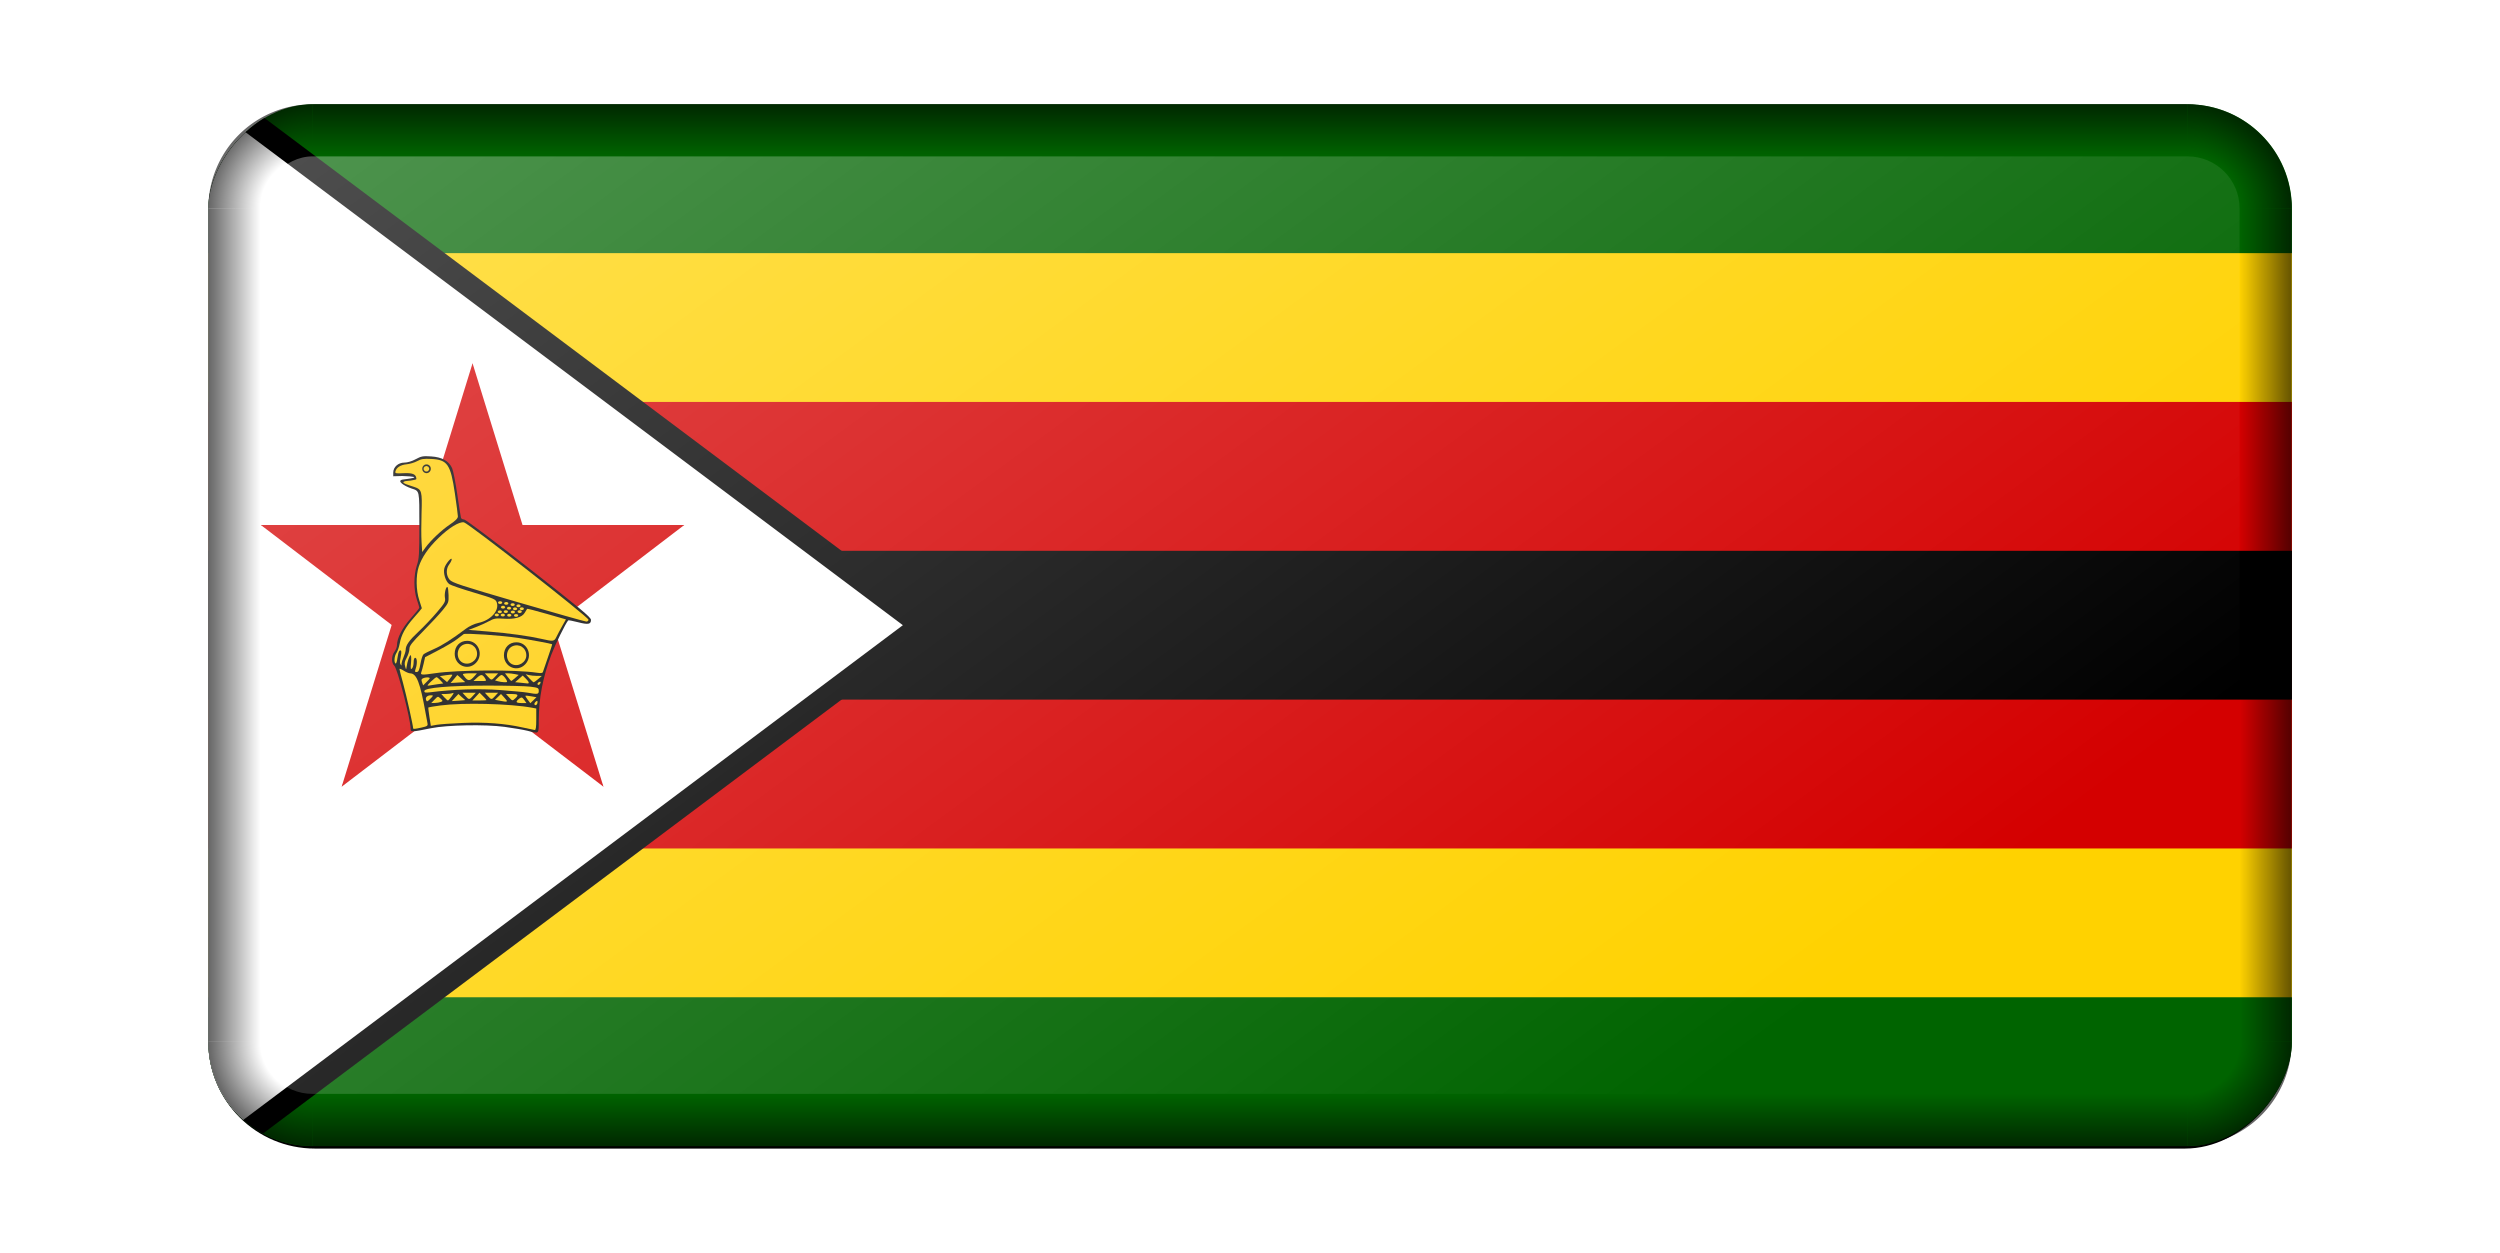 <?xml version="1.0" encoding="UTF-8"?>
<svg version="1.1" viewBox="0 0 960 481.15" xmlns="http://www.w3.org/2000/svg" xmlns:xlink="http://www.w3.org/1999/xlink">
<defs>
<linearGradient id="a">
<stop stop-opacity="0" offset="0"/>
<stop offset="1"/>
</linearGradient>
<linearGradient id="b">
<stop stop-opacity="0" offset="0"/>
<stop stop-opacity="0" offset=".5"/>
<stop offset="1"/>
</linearGradient>
<radialGradient id="h" cx="1070" cy="700" r="40" gradientTransform="matrix(-1 0 0 1 -170 -99.999)" gradientUnits="userSpaceOnUse" xlink:href="#b"/>
<linearGradient id="m" x1="780" x2="800" y1="373.33" y2="373.33" gradientTransform="translate(-2e3)" gradientUnits="userSpaceOnUse" xlink:href="#a"/>
<linearGradient id="l" x1="410" x2="410" y1="620" y2="640" gradientTransform="translate(-2e3)" gradientUnits="userSpaceOnUse" xlink:href="#a"/>
<radialGradient id="g" cx="1070" cy="700" r="40" gradientTransform="translate(-3030 -99.999)" gradientUnits="userSpaceOnUse" xlink:href="#b"/>
<linearGradient id="k" x1="780" x2="800" y1="373.33" y2="373.33" gradientTransform="translate(1200)" gradientUnits="userSpaceOnUse" xlink:href="#a"/>
<linearGradient id="j" x1="410" x2="410" y1="620" y2="640" gradientTransform="translate(-2e3 -880)" gradientUnits="userSpaceOnUse" xlink:href="#a"/>
<radialGradient id="f" cx="1070" cy="700" r="40" gradientTransform="matrix(-1 0 0 -1 -170 980)" gradientUnits="userSpaceOnUse" xlink:href="#b"/>
<radialGradient id="e" cx="1070" cy="700" r="40" gradientTransform="matrix(1 0 0 -1 -3030 980)" gradientUnits="userSpaceOnUse" xlink:href="#b"/>
<linearGradient id="i" x1="2050" x2="2560" y1="-120" y2="-630" gradientTransform="matrix(1 0 0 .735 -4e3 -164.49)" gradientUnits="userSpaceOnUse">
<stop stop-color="#fff" offset="0"/>
<stop stop-color="#fff" stop-opacity="0" offset="1"/>
</linearGradient>
<filter id="o" color-interpolation-filters="sRGB">
<feGaussianBlur result="blur" stdDeviation="2 2"/>
</filter>
<clipPath id="p">
<rect transform="scale(1,-1)" y="-126" width="252" height="126" ry="12.6" fill="#d70000"/>
</clipPath>
</defs>
<rect transform="matrix(1 0 0 -1 1080 -39.096)" x="-1e3" y="-480.15" width="800" height="400.96" ry="40.955" filter="url(#o)"/>
<g transform="matrix(3.175 0 0 3.175 80 40.051)" clip-path="url(#p)">
<rect width="252" height="126" fill="#006400"/>
<rect y="18" width="252" height="90" fill="#ffd200"/>
<rect y="36" width="252" height="54" fill="#d40000"/>
<rect y="54" width="252" height="18"/>
<path d="m4.583 0 84 63-84 63h-4.583v-126h4.583z"/>
<path d="m0-1.2016e-6 84 63-84 63" fill="#fff"/>
<g transform="matrix(26.92 0 0 28.306 31.956 59.63)" fill="#d40000">
<g id="c">
<polygon id="d" transform="matrix(.951 .309 -.309 .951 0 -1)" points="0 1 0.5 1 0 0" fill="#d40000"/>
<use transform="scale(-1,1)" width="900" height="600" fill="#d40000" xlink:href="#d"/>
</g>
<use transform="matrix(.309 .951 -.951 .309 0 0)" width="900" height="600" xlink:href="#c"/>
<use transform="matrix(.309 -.951 .951 .309 0 0)" width="900" height="600" xlink:href="#c"/>
<use transform="matrix(-.809 .588 -.588 -.809 0 0)" width="900" height="600" xlink:href="#c"/>
<use transform="matrix(-.809 -.588 .588 -.809 0 0)" width="900" height="600" xlink:href="#c"/>
</g>
<g transform="matrix(.034 0 0 .034 21.702 41.389)">
<path d="m10.602 526.28v-496.63h358.35 358.35v496.63 496.63h-358.35-358.35v-496.63z" fill-opacity="0"/>
<path d="m537.16 973.47c0.154-78.618 14.544-153.42 44.896-233.37 13.808-36.371 50.082-110.25 59.704-121.6 0.951-1.122 16.417 1.762 34.369 6.408 36.727 9.506 46.757 7.756 46.757-8.156 0-9.11-37.544-40.366-221.12-184.08-123.69-96.836-225.11-173.11-230.19-173.11-4.993 0-9.972-2.587-11.063-5.748-1.092-3.161-7.031-40.676-13.197-83.365-6.167-42.689-14.481-84.777-18.476-93.528-11.681-25.586-35.799-39.098-74.382-41.671-29.206-1.948-35.319-0.85-55.092 9.896-13.387 7.276-29.397 12.087-40.219 12.087-21.999 0-39.697 15.862-39.697 35.579v13.005l32.075-0.903c91.927 3.075 8.029 11.519 1.337 12.733-22.823 4.141 4.965 22.797 31.81 31.784 28.886 9.671 27.685 4.002 27.685 130.67 0 104-0.914 118.74-8.848 142.71-11.648 35.188-11.648 87.441 0 121.86 4.708 13.91 8.624 26.864 8.704 28.785 0.079 1.922-13.626 18.931-30.456 37.797-30.396 34.074-49.033 70.643-49.033 96.213 0 5.887-3.982 15.965-8.848 22.395-11.227 14.834-11.571 40.262-0.676 49.958 11.302 10.058 58.026 190.18 58.15 224.17 0.045 12.394 2.156 12.338 73.038-1.944 57.224-11.53 192.54-14.002 261.02-4.768 31.632 4.265 68.463 10.566 81.846 14.002 42.15 10.822 39.805 13.043 39.905-37.805z"/>
<path d="m479.56 999.39c-62.406-14.031-132.93-19.384-212.36-16.12-40.149 1.65-82.221 4.67-93.493 6.712l-20.495 3.713-5.084-31.998c-2.796-17.599-4.45-32.658-3.674-33.464 0.776-0.806 20.25-4.01 43.276-7.119 79.05-10.675 248.02-6.447 326.12 8.16l14.378 2.689v38.575c0 28.132-1.497 38.403-5.53 37.941-3.042-0.349-22.452-4.439-43.135-9.088z" fill="#fc0"/>
<path d="m90.236 1002.3c0-9.261-24.61-119.73-35.356-158.71-7.32-26.55-13.309-49.999-13.309-52.107 0-2.108 6.705 0.474 14.901 5.738 8.195 5.264 18.647 9.618 23.227 9.674 22.796 0.28 35.278 32.315 54.606 140.15 2.72 15.175 5.859 32.075 6.976 37.557 1.78 8.735-0.729 10.582-20.3 14.945-24.739 5.514-30.744 6.052-30.744 2.752z" fill="#fc0"/>
<path d="m521.94 917.74c-1.358-2.284 0.495-6.71 4.118-9.835 5.356-4.62 6.588-4.339 6.588 1.507 0 8.585-7.216 14.198-10.706 8.328z" fill="#fc0"/>
<path d="m166.49 900.18c11.757-12.22 12.008-12.263 21.203-3.614 8.771 8.25 8.844 8.941 1.274 12.043-4.417 1.81-13.958 3.437-21.203 3.614l-13.172 0.323 11.898-12.367z" fill="#fc0"/>
<path d="m458.42 907.19c0.944-2.945 5.59-7.974 10.323-11.177 7.455-5.043 9.669-4.327 16.554 5.354l7.949 11.177h-18.272c-11.935 0-17.676-1.857-16.555-5.354z" fill="#fc0"/>
<path d="m497.73 900.63c-5.194-6.863-8.792-13.156-7.997-13.983 0.796-0.827 9.944 6e-3 20.329 1.852l18.882 3.356-21.77 21.254-9.444-12.479z" fill="#fc0"/>
<path d="m136.16 901.27c-3.249-8.799 4.479-16.134 17.12-16.249 10.056-0.091 9.825 0.891-3.203 13.612-9.988 9.753-11.205 9.983-13.917 2.637z" fill="#fc0"/>
<path d="m239.49 893.01 11.666-12.642 11.342 10.343c6.238 5.689 11.979 10.66 12.758 11.048 0.779 0.388-9.575 1.423-23.008 2.299l-24.424 1.594 11.666-12.642z" fill="#fc0"/>
<path d="m396.2 903.89-14.781-2.844 21.276-20.686 12.713 13.792c13.908 15.088 12.449 15.828-19.208 9.738z" fill="#fc0"/>
<path d="m200.84 891.85-10.391-11.496h15.894c8.742 0 19.346-1.377 23.565-3.06 6.188-2.468 5.669-0.245-2.682 11.496-5.694 8.006-11.623 14.556-13.175 14.556-1.552 0-7.497-5.173-13.212-11.496z" fill="#fc0"/>
<path d="m313.67 889.54 12.733-13.814 12.427 12.375c6.835 6.806 12.427 13.023 12.427 13.814s-11.322 1.439-25.16 1.439h-25.16l12.733-13.814z" fill="#fc0"/>
<path d="m430.89 891.85-10.391-11.496h20.68c22.343 0 25.213 3.507 12.589 15.382-10.38 9.764-10.57 9.732-22.878-3.886z" fill="#fc0"/>
<path d="m276.05 887.25-10.391-11.496h23.663 23.663l-10.391 11.496c-12.829 14.194-13.715 14.194-26.545 0z" fill="#fc0"/>
<path d="m355.68 887.25-10.391-11.496h23.663 23.663l-10.391 11.496c-12.829 14.194-13.715 14.194-26.545 0z" fill="#fc0"/>
<path d="m497.26 875.63c-10.95-1.967-54.947-6.181-97.772-9.366-74.332-5.528-166.33-2.569-248.42 7.988-16.944 2.179-21.015 1.357-21.015-4.244 0-11.858 88.714-19.541 225.63-19.541 66.915 0 135.1 1.717 151.53 3.815 27.631 3.53 29.863 4.646 29.863 14.945 0 12.266-3.787 12.875-39.817 6.403z" fill="#fc0"/>
<path d="m153.22 836.46c9.089-8.735 18.199-15.882 20.243-15.882 2.045 0 8.25 5.015 13.79 11.144l10.072 11.144-21.467 2.891c-11.807 1.59-25.449 3.723-30.316 4.739-6.575 1.373-4.602-2.233 7.677-14.035z" fill="#fc0"/>
<path d="m121.88 838.56c-3.281-9.124-2.36-11.732 5.202-14.733 5.053-2.005 12.921-3.04 17.484-2.299 7.248 1.177 6.591 3.038-5.202 14.733l-13.498 13.386-3.986-11.086z" fill="#fc0"/>
<path d="m532.65 844.06c0-2.259 2.885-5.257 6.411-6.663 4.285-1.709 5.595-0.347 3.951 4.106-2.685 7.273-10.362 9.168-10.362 2.557z" fill="#fc0"/>
<path d="m235.34 827.5c6.573-7.575 11.952-14.129 11.954-14.565 2e-3 -0.436 6.314 5.069 14.028 12.232l14.025 13.025-51.958 3.079 11.951-13.772z" fill="#fc0"/>
<path d="m471.78 840.2-18.838-1.762 27.039-23.648 10.848 10.593c11.831 11.552 14 18.644 5.318 17.383-3.042-0.442-14.007-1.596-24.368-2.565z" fill="#fc0"/>
<path d="m198.15 827.45-12.753-10.57 21.2-3.304c11.66-1.817 21.935-2.538 22.832-1.601 0.897 0.937-2.904 7.18-8.447 13.874l-10.078 12.17-12.753-10.57z" fill="#fc0"/>
<path d="m391.85 835.05-10.292-3.009 11.268-11.003c9.542-9.317 12.341-10.077 18.275-4.958 3.854 3.325 8.96 9.836 11.346 14.47 3.74 7.264 2.64 8.362-7.984 7.967-6.777-0.252-16.953-1.812-22.614-3.467z" fill="#fc0"/>
<path d="m503.61 824.52-12.994-14.451 11.06 2.892c6.083 1.591 19.024 2.931 28.757 2.978l17.696 0.086-13.272 11.308c-7.3 6.219-14.393 11.382-15.763 11.473-1.37 0.091-8.338-6.338-15.484-14.286z" fill="#fc0"/>
<path d="m276.66 823.55c-5.202-5.756-9.459-11.884-9.459-13.617 0-1.734 11.258-3.152 25.018-3.152h25.018l-8.378 9.623c-14.819 17.02-21.863 18.584-32.2 7.147z" fill="#fc0"/>
<path d="m317.46 822.52c14.258-13.032 19.176-12.727 28.431 1.762 6.373 9.977 6.172 10.093-17.318 9.949l-23.766-0.145 12.653-11.565z" fill="#fc0"/>
<path d="m427.24 820.32-10.291-13.541h10.844c5.964 0 16.95 1.269 24.412 2.821l13.569 2.821-12.548 10.975c-6.902 6.036-13.256 10.86-14.122 10.72-0.865-0.14-6.204-6.348-11.864-13.795z" fill="#fc0"/>
<path d="m355.68 818.28-10.391-11.496h23.663 23.663l-10.391 11.496c-12.829 14.194-13.715 14.194-26.545 0z" fill="#fc0"/>
<path d="m119.12 803.33c1.805-4.426 5.634-18.394 8.508-31.039l5.225-22.992 48.567-25.291c26.712-13.91 56.443-31.669 66.07-39.464 9.626-7.795 19.752-15.523 22.5-17.173 6.88-4.13 135.18 4.716 191.88 13.23 43.662 6.556 120.25 20.717 122.83 22.71 0.643 0.497-6.045 21.394-14.863 46.438-8.818 25.044-16.833 48.353-17.811 51.797-1.334 4.7-6.729 5.49-21.62 3.17-72.704-11.332-282.17-10.276-362.74 1.828-45.806 6.881-52.479 6.439-48.542-3.213z" fill="#fc0"/>
<g id="n">
<path d="m488.75 774.95c28.498-29.621 8.999-78.526-31.309-78.526-25.87 0-44.241 19.095-44.241 45.984 0 41.896 47.052 62.163 75.55 32.542z"/>
<path d="m441.16 773.9c-24.075-12.542-22.365-52.766 2.703-63.558 24.211-10.424 48.966 6.044 48.966 32.573 0 25.228-29.157 42.713-51.669 30.985z" fill="#fc0"/>
</g>
<use transform="translate(-175.13 -5.241)" width="744.094" height="1052.362" xlink:href="#n"/>
<path d="m99.194 790.39c6.221-17.006 5.414-38.787-1.437-38.787-3.624 0-5.751 5.954-5.751 16.094 0 8.852-2.642 18.681-5.87 21.842-4.852 4.751-5.445 1.163-3.417-20.693 1.349-14.542 0.761-26.441-1.308-26.441-3.969 0-11.667 22.027-14.463 41.386-1.64 11.351-1.707 11.325-5.37-2.061-2.861-10.454-1.524-17.504 5.838-30.801 5.251-9.484 9.548-23.367 9.548-30.851 0-11.274 8.439-22.156 49.218-63.466 27.07-27.423 58.578-61.434 70.019-75.58 19.795-24.478 20.764-26.98 20.052-51.774-0.412-14.329-2.001-27.356-3.533-28.948-5.17-5.374-12.098 22.39-9.365 37.532 2.471 13.689-0.073 18.308-28.626 51.988-17.236 20.33-46.432 51.078-64.881 68.329-33.984 31.777-46.156 48.951-46.156 65.123 0 4.908-3.846 17.852-8.547 28.765-4.701 10.913-7.395 22.003-5.987 24.644 1.576 2.957 0.541 2.874-2.694-0.214-3.83-3.657-4.081-10.441-0.924-25.044 2.381-11.015 3.32-21.725 2.087-23.799-4.746-7.981-10.341 2.283-13.122 24.07-1.595 12.493-4.638 21.598-6.764 20.232-6.4-4.111-4.358-26.753 3.459-38.352 4.028-5.978 9.019-20.299 11.091-31.825 5.811-32.328 19.777-57.952 50.637-92.905 15.553-17.616 28.279-32.731 28.279-33.589 0-0.858-4.105-13.783-9.123-28.721-11.602-34.541-12.417-87.149-1.846-119.13 11.14-33.7 34.063-67.017 70.333-102.22 37.443-36.345 73.017-58.217 90.277-55.505 14.852 2.334 443.19 337.21 443.19 346.48 0 3.672-3.484 6.622-7.742 6.556-4.258-0.066-113.18-30.894-242.06-68.505-205.95-60.107-235.54-69.864-244.43-80.608-12.636-15.269-13.18-38.61-1.267-54.351 4.867-6.431 8.848-14.422 8.848-17.76 0-10.174-21.865 15.849-26.045 30.999-4.886 17.709 4.247 47.391 17.538 56.992 5.252 3.794 44.49 17.255 87.195 29.914 72.886 21.605 77.899 23.804 81.769 35.871 9.291 28.971-21.326 62.67-65.622 72.228-14.284 3.082-32.477 11.581-45.024 21.034-49.879 37.578-84.691 59.666-113.8 72.209-17.119 7.375-33.578 15.819-36.576 18.763-2.997 2.944-7.454 16.341-9.905 29.77-5.203 28.517-7.304 32.902-15.766 32.902-4.898 0-5.324-2.575-1.951-11.795z" fill="#fc0"/>
<path d="m548.13 684.53c-45.514-10.453-117.51-20.412-190.68-26.375l-70.343-5.733 26.545-10.059c14.6-5.533 35.58-15.046 46.624-21.141 17.326-9.562 24.301-10.771 50.877-8.815 39.461 2.904 66.057-4.375 75.925-20.78 4.124-6.856 8.043-13.268 8.709-14.249 0.666-0.981 32.003 7.078 69.637 17.909l68.426 19.692-13.261 23.477c-7.294 12.912-16.497 30.202-20.452 38.422-8.03 16.688-10.852 17.104-52.005 7.652z" fill="#fc0"/>
<path d="m120.17 339.4c-1.242-19.879-1.242-66.266-6.3e-4 -103.08 2.566-76.093 0.58-83.582-24.373-91.936-20.37-6.82-46.964-14.158-39.113-18.823 8.571-5.093 16.507-1.51 38.291-6.928 7.715-1.919 7.395-1.619 6.153-8.207-2.237-11.868-13.908-17.216-46.718-15.447-25.767 1.389-28.955 0.653-27.21-6.286 3.529-14.026 17.977-23.294 39.627-25.418 11.657-1.144 28.807-6.29 38.112-11.438 13.73-7.595 23.066-9.036 49.547-7.646 57.954 3.042 68.923 18.951 84.11 121.98 5.894 39.988 10.759 77.074 10.811 82.412 0.068 6.936-8.021 15.161-28.342 28.821-29.923 20.114-68.606 56.693-87.441 82.687l-11.196 15.45-2.257-36.143z" fill="#fc0"/>
<path transform="matrix(.81 0 0 .77 11.801 5.87)" d="m174.29 95.219a18.571 20 0 1 1-37.143 0 18.571 20 0 1 1 37.143 0z" stroke="#000" stroke-linecap="square" stroke-width=".323"/>
<path transform="matrix(1.574 0 0 2.328 -116.7 -125.75)" d="m167.86 88.076a6.429 4.286 0 1 1-12.857 0 6.429 4.286 0 1 1 12.857 0z" fill="#fc0" stroke="#000" stroke-linecap="square" stroke-width=".325"/>
<path transform="translate(-3.571 -2.857)" d="m410.71 558.08a7.5 5 0 1 1-15 0 7.5 5 0 1 1 15 0z" fill="#fc0" stroke="#000" stroke-linecap="square" stroke-width=".255"/>
<path transform="translate(18.214 -9.215e-6)" d="m410.71 558.08a7.5 5 0 1 1-15 0 7.5 5 0 1 1 15 0z" fill="#fc0" stroke="#000" stroke-linecap="square" stroke-width=".255"/>
<path transform="translate(41.071 4.286)" d="m410.71 558.08a7.5 5 0 1 1-15 0 7.5 5 0 1 1 15 0z" fill="#fc0" stroke="#000" stroke-linecap="square" stroke-width=".255"/>
<path transform="translate(61.786 8.571)" d="m410.71 558.08a7.5 5 0 1 1-15 0 7.5 5 0 1 1 15 0z" fill="#fc0" stroke="#000" stroke-linecap="square" stroke-width=".255"/>
<path transform="translate(6.786 13.571)" d="m410.71 558.08a7.5 5 0 1 1-15 0 7.5 5 0 1 1 15 0z" fill="#fc0" stroke="#000" stroke-linecap="square" stroke-width=".255"/>
<path transform="translate(66.071 29.286)" d="m410.71 558.08a7.5 5 0 1 1-15 0 7.5 5 0 1 1 15 0z" fill="#fc0" stroke="#000" stroke-linecap="square" stroke-width=".255"/>
<path transform="translate(41.786 30.714)" d="m410.71 558.08a7.5 5 0 1 1-15 0 7.5 5 0 1 1 15 0z" fill="#fc0" stroke="#000" stroke-linecap="square" stroke-width=".255"/>
<path transform="translate(16.786 29.286)" d="m410.71 558.08a7.5 5 0 1 1-15 0 7.5 5 0 1 1 15 0z" fill="#fc0" stroke="#000" stroke-linecap="square" stroke-width=".255"/>
<path transform="translate(-4.643 30)" d="m410.71 558.08a7.5 5 0 1 1-15 0 7.5 5 0 1 1 15 0z" fill="#fc0" stroke="#000" stroke-linecap="square" stroke-width=".255"/>
<path transform="translate(49.643 19.286)" d="m410.71 558.08a7.5 5 0 1 1-15 0 7.5 5 0 1 1 15 0z" fill="#fc0" stroke="#000" stroke-linecap="square" stroke-width=".255"/>
<path transform="translate(28.214 17.143)" d="m410.71 558.08a7.5 5 0 1 1-15 0 7.5 5 0 1 1 15 0z" fill="#fc0" stroke="#000" stroke-linecap="square" stroke-width=".255"/>
<path transform="translate(6.071 41.429)" d="m410.71 558.08a7.5 5 0 1 1-15 0 7.5 5 0 1 1 15 0z" fill="#fc0" stroke="#000" stroke-linecap="square" stroke-width=".255"/>
<path transform="translate(28.929 42.143)" d="m410.71 558.08a7.5 5 0 1 1-15 0 7.5 5 0 1 1 15 0z" fill="#fc0" stroke="#000" stroke-linecap="square" stroke-width=".255"/>
<path transform="translate(53.214 42.857)" d="m410.71 558.08a7.5 5 0 1 1-15 0 7.5 5 0 1 1 15 0z" fill="#fc0" stroke="#000" stroke-linecap="square" stroke-width=".255"/>
<path transform="translate(-15.357 41.071)" d="m410.71 558.08a7.5 5 0 1 1-15 0 7.5 5 0 1 1 15 0z" fill="#fc0" stroke="#000" stroke-linecap="square" stroke-width=".255"/>
<path transform="translate(73.571 18.929)" d="m410.71 558.08a7.5 5 0 1 1-15 0 7.5 5 0 1 1 15 0z" fill="#fc0" stroke="#000" stroke-linecap="square" stroke-width=".255"/>
</g>
</g>
<g transform="translate(2080 -199.95)">
<path d="m-1200 600a40 40 0 0 1-40 40v-20a20 20 0 0 0 20-20h20z" fill="url(#h)" opacity=".603"/>
<rect x="-1220" y="280" width="20.001" height="320" ry="0" fill="url(#m)" opacity=".603"/>
<rect x="-1960" y="620" width="720" height="20" fill="url(#l)" opacity=".603"/>
<path d="m-2e3 600a40 40 0 0 0 40 40v-20a20 20 0 0 1-20-20h-20z" fill="url(#g)" opacity=".603"/>
<rect transform="scale(-1,1)" x="1980" y="280" width="19.999" height="320" ry="0" fill="url(#k)" opacity=".603"/>
<rect transform="scale(1,-1)" x="-1960" y="-260" width="720" height="20" fill="url(#j)" opacity=".603"/>
<path d="m-1200 280a40 40 0 0 0-40-40v20a20 20 0 0 1 20 20h20z" fill="url(#f)" opacity=".603"/>
<path d="m-2e3 280a40 40 0 0 1 40-40v20a20 20 0 0 0-20 20h-20z" fill="url(#e)" opacity=".603"/>
<rect transform="scale(1,-1)" x="-1980" y="-620" width="760" height="360" ry="20" fill="url(#i)" opacity=".3"/>
</g>
</svg>
